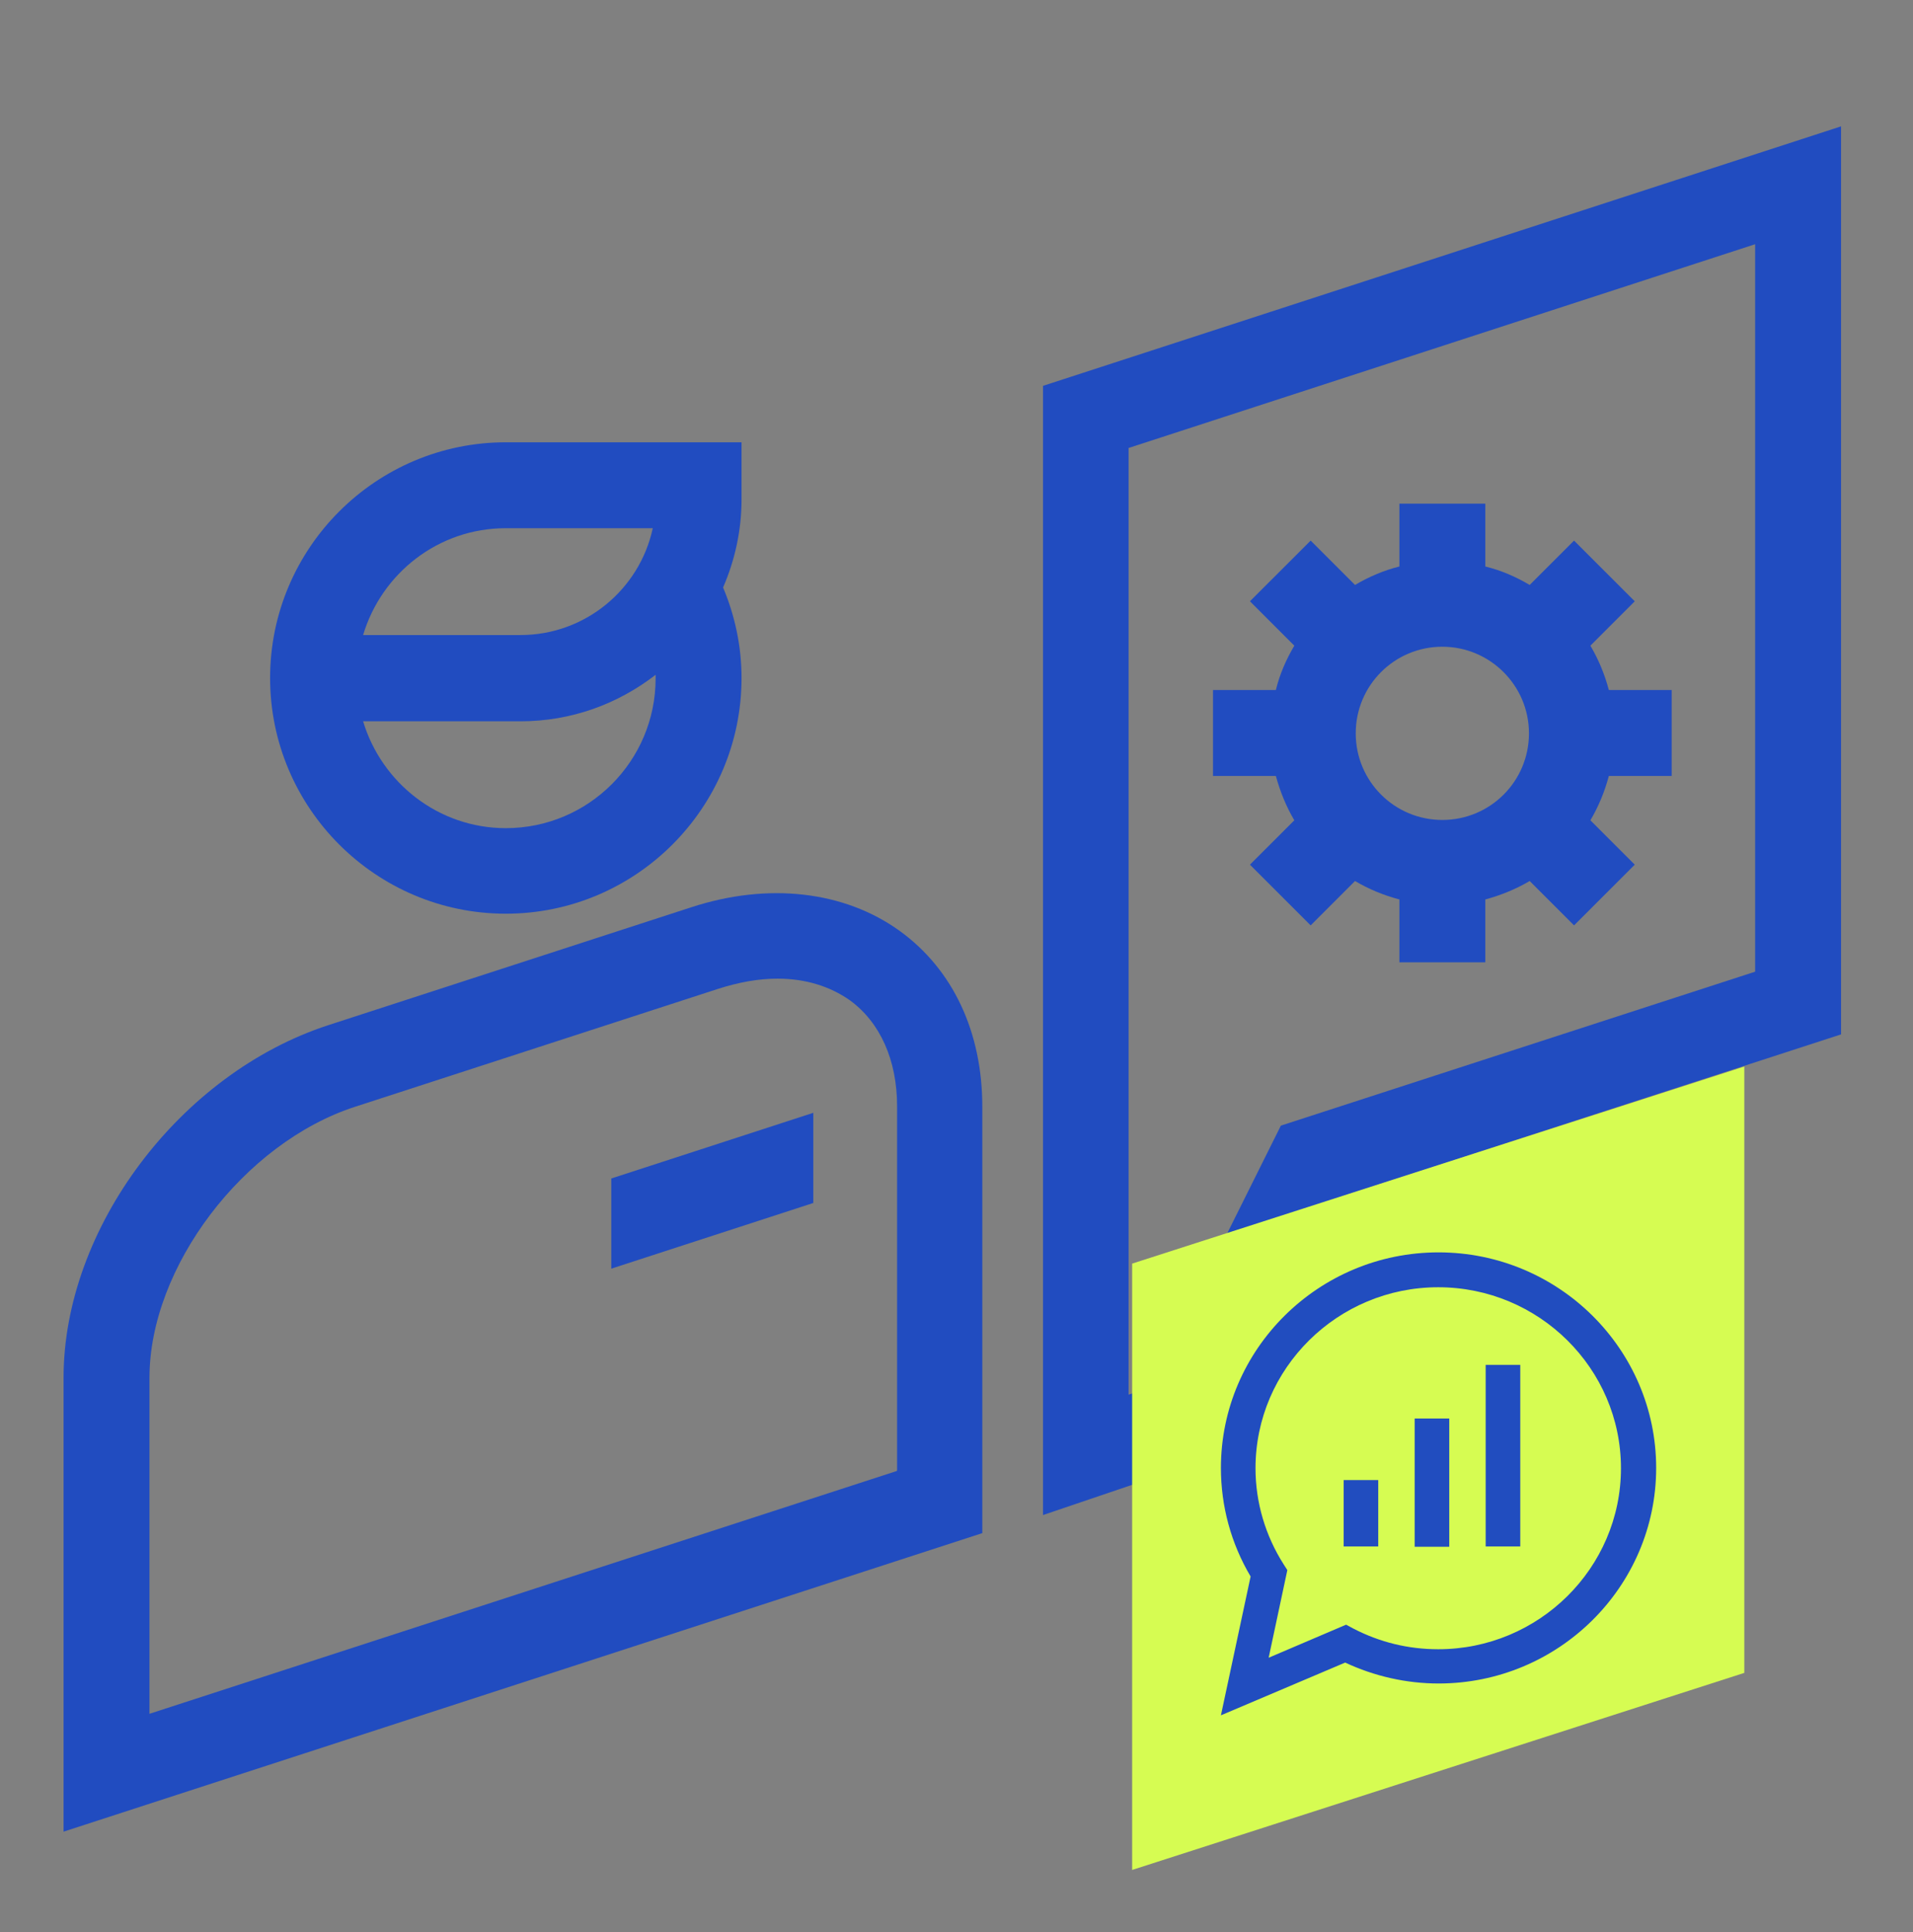 <svg width="100" height="101" viewBox="0 0 100 101" fill="none" xmlns="http://www.w3.org/2000/svg">
<rect x="0" y="0" width="100" height="101" fill="#808080" stroke="none"/>
<path d="M67.659 42.884L65.339 45.203L68.513 48.377L70.832 46.057C71.556 46.484 72.317 46.799 73.152 47.022V50.307H77.643V47.022C78.459 46.799 79.239 46.484 79.962 46.057L82.282 48.377L85.455 45.203L83.136 42.884C83.562 42.16 83.878 41.399 84.101 40.564H87.385V36.073H84.101C83.878 35.238 83.562 34.477 83.136 33.754L85.455 31.434L82.282 28.261L79.962 30.58C79.239 30.153 78.478 29.819 77.643 29.615V26.331H73.152V29.615C72.335 29.819 71.556 30.153 70.832 30.58L68.513 28.261L65.339 31.434L67.659 33.754C67.232 34.477 66.898 35.238 66.694 36.073H63.409V40.564H66.694C66.917 41.38 67.232 42.16 67.659 42.884ZM75.397 33.809C77.884 33.809 79.925 35.832 79.925 38.337C79.925 40.842 77.903 42.865 75.397 42.865C72.892 42.865 70.869 40.842 70.869 38.337C70.869 35.832 72.892 33.809 75.397 33.809Z" fill="#214CC0"/>
<path d="M54.523 20.171V79.202L63.337 76.214L70.129 62.556L96.239 54.075V6.606L54.523 20.171ZM91.767 50.791L66.956 58.845L60.145 72.521L58.995 72.911V23.419L91.748 12.767V50.791H91.767Z" fill="#214CC0"/>
<path d="M47.044 48.675C44.149 46.578 40.159 46.114 36.132 47.431L17.166 53.592C9.41 56.116 3.323 64.207 3.323 72.02V95.754L51.349 80.148V57.86C51.349 53.963 49.827 50.697 47.044 48.675ZM46.877 76.9L7.814 89.593V72.02C7.814 66.248 12.731 59.753 18.558 57.86L37.524 51.699C38.619 51.347 39.658 51.161 40.641 51.161C42.089 51.161 43.369 51.551 44.427 52.293C46.005 53.444 46.895 55.411 46.895 57.842V76.863L46.877 76.9Z" fill="#214CC0"/>
<path d="M26.441 47.766C33.233 47.766 38.763 42.236 38.763 35.444C38.763 33.811 38.429 32.215 37.798 30.712C38.41 29.302 38.763 27.743 38.763 26.11V23.122H26.441C19.649 23.122 14.119 28.652 14.119 35.444C14.119 42.236 19.649 47.766 26.441 47.766ZM26.441 43.294C22.915 43.294 19.946 40.919 18.981 37.708H27.201C29.874 37.708 32.305 36.799 34.272 35.277C34.272 35.333 34.272 35.407 34.272 35.463C34.272 39.786 30.765 43.294 26.441 43.294ZM26.441 27.613H34.123C33.437 30.805 30.598 33.199 27.201 33.199H18.981C19.946 29.97 22.915 27.613 26.441 27.613Z" fill="#214CC0"/>
<path d="M31.955 66.322L42.514 62.889V58.175L31.955 61.608V66.322Z" fill="#214CC0"/>
<g clip-path="url(#clip0_309_5766)">
<path d="M91.182 87.454L59.182 97.756V66.058L91.182 55.756V87.454Z" fill="#D6FC52"/>
<path d="M72.046 77.374H70.238V80.845H72.046V77.374Z" fill="#214DBF"/>
<path d="M75.758 74.156H73.95V80.861H75.758V74.156Z" fill="#214DBF"/>
<path d="M79.47 71.351H77.662V80.845H79.47V71.351Z" fill="#214DBF"/>
<path d="M63.822 89.673L65.374 82.414C64.35 80.686 63.822 78.737 63.822 76.74C63.822 70.527 68.926 65.471 75.198 65.471C81.47 65.471 86.574 70.527 86.574 76.74C86.574 82.953 81.47 88.009 75.198 88.009C73.518 88.009 71.838 87.628 70.318 86.915L63.822 89.673ZM75.182 67.294C69.918 67.294 65.63 71.542 65.63 76.756C65.63 78.531 66.142 80.275 67.102 81.78L67.294 82.081L66.318 86.662L70.366 84.934L70.75 85.14C72.126 85.853 73.614 86.218 75.182 86.218C80.446 86.218 84.734 81.97 84.734 76.756C84.734 71.542 80.446 67.294 75.182 67.294Z" fill="#214DBF"/>
</g>
<defs>
<clipPath id="clip0_309_5766">
<rect width="32" height="42" fill="white" transform="translate(59.182 55.756)"/>
</clipPath>
</defs>
</svg>
